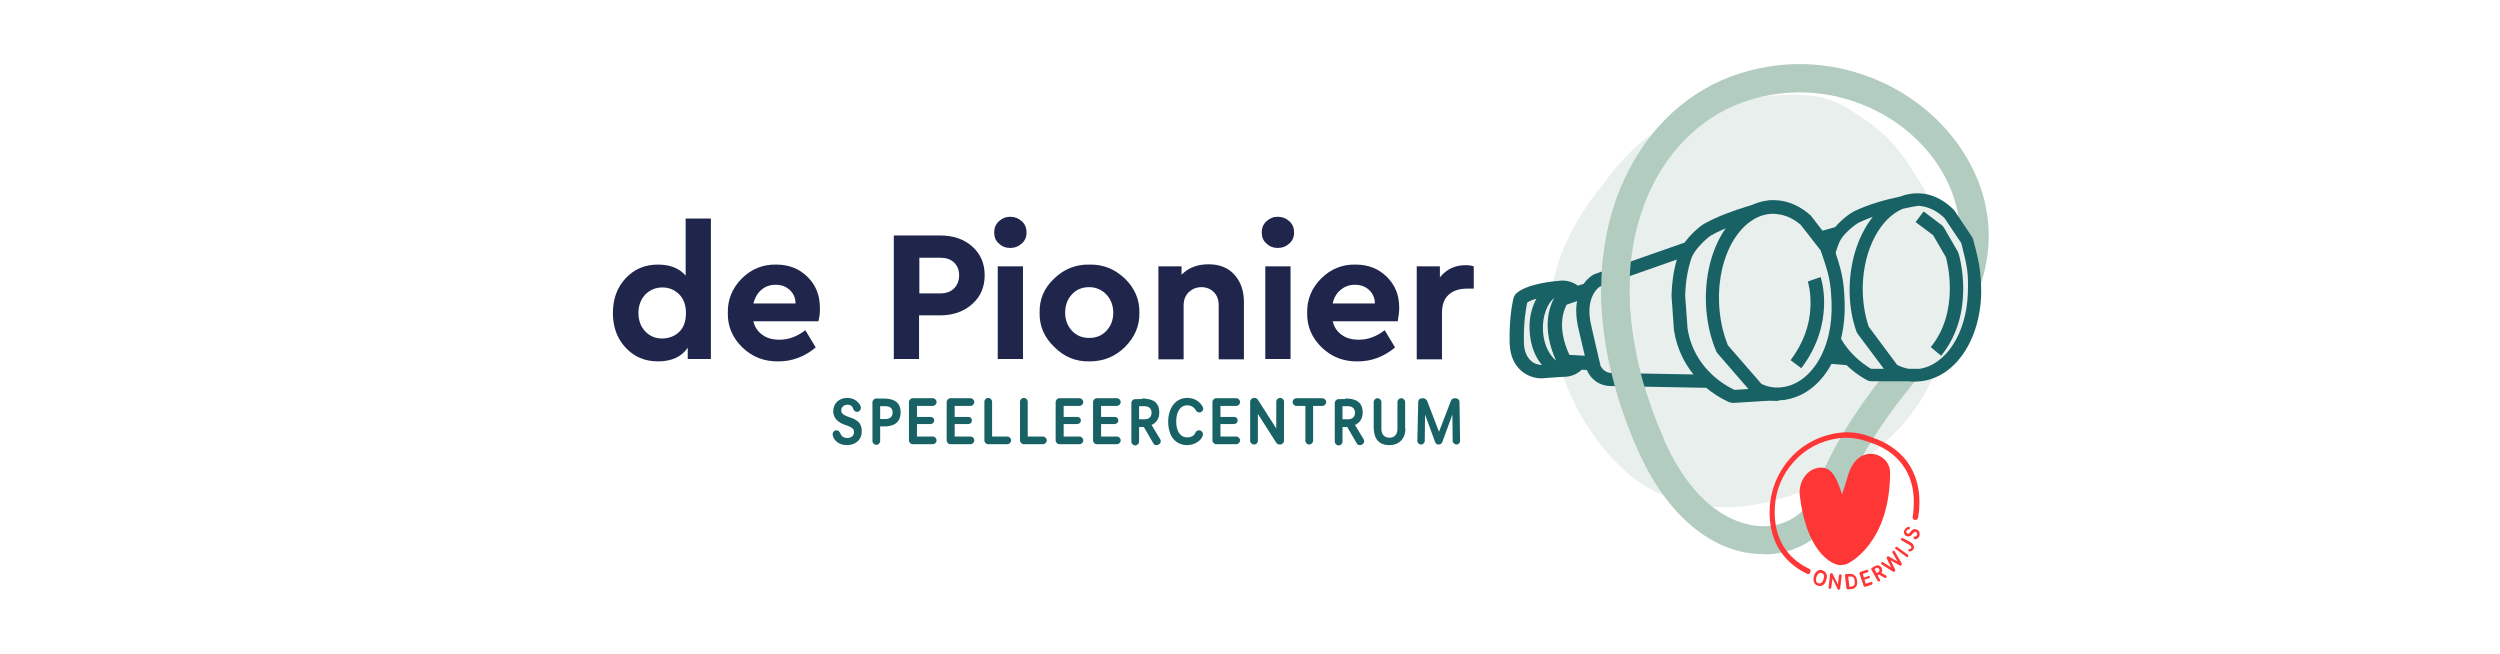 <?xml version="1.0" encoding="utf-8"?>
<!-- Generator: Adobe Illustrator 26.0.1, SVG Export Plug-In . SVG Version: 6.00 Build 0)  -->
<svg version="1.1" id="Layer_1" xmlns="http://www.w3.org/2000/svg" xmlns:xlink="http://www.w3.org/1999/xlink" x="0px" y="0px"
	 viewBox="0 0 841.9 220.2" style="enable-background:new 0 0 841.9 220.2;" xml:space="preserve">
<style type="text/css">
	.st0{fill:#E8EFED;}
	.st1{fill:#B2CCC0;}
	.st2{fill:#FF3636;}
	.st3{fill:#186265;}
	.st4{fill:#20264B;}
	.st5{fill:#FFFFFF;}
</style>
<path class="st4" d="M230.9,73.6h8.5v47.3h-7.8v-3.8c-2.1,3.1-5.5,4.6-10,4.6c-4.4,0-8-1.5-10.9-4.6c-2.9-3.1-4.3-7-4.3-11.7
	c0-4.7,1.4-8.6,4.3-11.7c2.9-3.1,6.5-4.6,10.9-4.6c4,0,7.1,1.2,9.3,3.7V73.6z M228.8,111.7c1.5-1.5,2.2-3.6,2.2-6.3
	c0-2.7-0.8-4.8-2.3-6.3c-1.5-1.5-3.4-2.3-5.6-2.3c-2.3,0-4.2,0.8-5.8,2.4c-1.5,1.6-2.3,3.7-2.3,6.2c0,2.6,0.8,4.6,2.3,6.2
	c1.5,1.6,3.4,2.4,5.8,2.4C225.4,113.9,227.3,113.2,228.8,111.7z"/>
<path class="st4" d="M275.6,108.2h-21.9c0.5,2,1.5,3.5,3.1,4.6c1.5,1.1,3.4,1.6,5.7,1.6c3.1,0,6-1.1,8.7-3.2l3.5,5.8
	c-3.7,3.1-7.9,4.7-12.5,4.7c-4.8,0.1-8.9-1.5-12.2-4.7c-3.3-3.2-5-7.1-4.9-11.6c-0.1-4.5,1.5-8.4,4.7-11.6c3.2-3.2,7.1-4.8,11.6-4.7
	c4.3,0,7.8,1.4,10.6,4.2c2.8,2.8,4.1,6.2,4.1,10.3C276.2,105,276,106.6,275.6,108.2z M253.7,102.2h14.2c0-1.9-0.7-3.4-2-4.6
	c-1.3-1.2-2.9-1.7-4.8-1.7c-1.8,0-3.4,0.6-4.7,1.7C255.1,98.7,254.2,100.3,253.7,102.2z"/>
<path class="st4" d="M301,120.9V79.3h15.6c4.4,0,8,1.2,10.8,3.7c2.8,2.5,4.2,5.7,4.2,9.7c0,4-1.4,7.2-4.2,9.7
	c-2.8,2.5-6.4,3.8-10.8,3.8h-7.1v14.7H301z M309.6,98.8h7.1c2,0,3.5-0.6,4.6-1.7c1.1-1.1,1.7-2.6,1.7-4.4c0-1.8-0.6-3.2-1.7-4.3
	c-1.2-1.1-2.7-1.6-4.6-1.6h-7.1V98.8z"/>
<path class="st4" d="M334.8,78.3c0-1.5,0.5-2.8,1.6-3.8c1.1-1,2.3-1.5,3.8-1.5c1.5,0,2.8,0.5,3.9,1.5c1.1,1,1.6,2.3,1.6,3.8
	c0,1.5-0.5,2.7-1.6,3.7c-1.1,1-2.4,1.5-3.9,1.5c-1.5,0-2.8-0.5-3.8-1.5C335.3,81.1,334.8,79.8,334.8,78.3z M336,120.9V89.7h8.5v31.2
	H336z"/>
<path class="st4" d="M350.1,105.3c-0.1-4.5,1.5-8.3,4.9-11.5c3.3-3.2,7.3-4.8,11.9-4.7c4.6-0.1,8.5,1.5,11.9,4.7
	c3.3,3.2,5,7.1,4.9,11.5c0.1,4.5-1.6,8.3-4.9,11.6c-3.4,3.3-7.3,4.8-11.9,4.8c-4.6,0.1-8.5-1.5-11.8-4.8
	C351.6,113.6,350,109.7,350.1,105.3z M372.6,111.4c1.5-1.6,2.3-3.6,2.3-6.1c0-2.4-0.8-4.5-2.3-6.1c-1.5-1.6-3.5-2.5-5.8-2.5
	c-2.4,0-4.3,0.8-5.8,2.4c-1.5,1.6-2.3,3.7-2.3,6.2c0,2.4,0.8,4.5,2.3,6.1c1.5,1.6,3.4,2.4,5.8,2.4
	C369.2,113.8,371.1,113,372.6,111.4z"/>
<path class="st4" d="M418.9,101.6v19.4h-8.5v-18.2c0-1.8-0.5-3.3-1.6-4.4c-1.1-1.1-2.5-1.7-4.2-1.7c-1.7,0-3.1,0.6-4.3,1.7
	c-1.1,1.1-1.7,2.6-1.7,4.4v18.2h-8.5V89.7h7.8v2.8c2.4-2.4,5.4-3.5,9.1-3.5c3.6,0,6.5,1.1,8.6,3.4S418.9,97.7,418.9,101.6z"/>
<path class="st4" d="M424.9,78.3c0-1.5,0.5-2.8,1.6-3.8c1.1-1,2.3-1.5,3.8-1.5c1.5,0,2.8,0.5,3.9,1.5c1.1,1,1.6,2.3,1.6,3.8
	c0,1.5-0.5,2.7-1.6,3.7c-1.1,1-2.4,1.5-3.9,1.5c-1.5,0-2.8-0.5-3.8-1.5C425.4,81.1,424.9,79.8,424.9,78.3z M426.1,120.9V89.7h8.5
	v31.2H426.1z"/>
<path class="st4" d="M470.7,108.2h-21.9c0.5,2,1.5,3.5,3.1,4.6c1.5,1.1,3.4,1.6,5.7,1.6c3.1,0,6-1.1,8.7-3.2l3.5,5.8
	c-3.7,3.1-7.9,4.7-12.5,4.7c-4.8,0.1-8.9-1.5-12.2-4.7c-3.3-3.2-5-7.1-4.9-11.6c-0.1-4.5,1.5-8.4,4.7-11.6c3.2-3.2,7.1-4.8,11.6-4.7
	c4.3,0,7.8,1.4,10.6,4.2c2.8,2.8,4.1,6.2,4.1,10.3C471.2,105,471,106.6,470.7,108.2z M448.8,102.2H463c0-1.9-0.7-3.4-2-4.6
	c-1.3-1.2-2.9-1.7-4.8-1.7c-1.8,0-3.4,0.6-4.7,1.7C450.1,98.7,449.2,100.3,448.8,102.2z"/>
<path class="st4" d="M496.3,89.7v7.5H494c-2.6,0-4.7,0.7-6.2,2.1c-1.5,1.4-2.2,3.4-2.2,6.1v15.6h-8.5V89.7h7.8v3.7
	c2.2-2.7,5-4.1,8.6-4.1C494.5,89.3,495.5,89.4,496.3,89.7z"/>
<g>
	<path class="st3" d="M289.9,137.3c0,0.8-0.6,1.4-1.3,1.4c-0.6,0-1.1-0.4-1.3-1.1c-0.1-0.3-0.2-0.6-0.6-0.9
		c-0.3-0.3-0.8-0.4-1.3-0.4c-1.1,0-2.1,0.7-2.1,1.9c0,1.2,1,1.6,2.2,2.1c0.9,0.3,2.2,0.7,3.1,1.4c1,0.7,1.6,1.8,1.6,3.5
		c0,3.2-2.4,4.7-5,4.7c-2.1,0-3.8-1-4.5-2.5c-0.2-0.4-0.3-0.9-0.3-1.2c0-0.7,0.6-1.3,1.3-1.3c0.6,0,1,0.4,1.2,0.9
		c0.3,0.6,0.4,0.8,0.7,1.1c0.4,0.4,1,0.6,1.7,0.6c1.3,0,2.3-0.7,2.3-2c0-1.2-0.9-1.6-2.1-2.1c-1.2-0.4-2.3-0.8-3.2-1.5
		c-0.9-0.7-1.7-1.8-1.7-3.4c0-2.7,2-4.5,4.7-4.5c1.6,0,3,0.6,3.9,1.8C289.6,136.2,289.9,136.8,289.9,137.3z"/>
	<path class="st3" d="M297.4,134.2c3.2,0,5.9,0.9,5.9,4.7c0,3.5-2.5,4.7-5.4,4.7h-1.5v4.9c0,0.7-0.6,1.3-1.3,1.3s-1.3-0.6-1.3-1.3
		v-13c0-0.7,0.6-1.3,1.3-1.3H297.4z M296.4,136.8v4.3h1.8c1.3,0,2.4-0.6,2.4-2.2c0-1.5-1-2.1-2.4-2.1H296.4z"/>
	<path class="st3" d="M308.8,136.7v3.7h4.6c0.7,0,1.2,0.5,1.2,1.2c0,0.7-0.6,1.2-1.2,1.2h-4.6v4.2h5.3c0.7,0,1.3,0.6,1.3,1.3
		c0,0.7-0.6,1.3-1.3,1.3h-6.7c-0.7,0-1.3-0.6-1.3-1.3v-12.9c0-0.7,0.6-1.3,1.3-1.3h6.7c0.7,0,1.3,0.6,1.3,1.3c0,0.7-0.6,1.3-1.3,1.3
		H308.8z"/>
	<path class="st3" d="M321.5,136.7v3.7h4.6c0.7,0,1.2,0.5,1.2,1.2c0,0.7-0.6,1.2-1.2,1.2h-4.6v4.2h5.3c0.7,0,1.3,0.6,1.3,1.3
		c0,0.7-0.6,1.3-1.3,1.3h-6.7c-0.7,0-1.3-0.6-1.3-1.3v-12.9c0-0.7,0.6-1.3,1.3-1.3h6.7c0.7,0,1.3,0.6,1.3,1.3c0,0.7-0.6,1.3-1.3,1.3
		H321.5z"/>
	<path class="st3" d="M334.1,147h5.1c0.7,0,1.3,0.6,1.3,1.3c0,0.7-0.6,1.3-1.3,1.3h-6.4c-0.7,0-1.3-0.6-1.3-1.3v-13
		c0-0.7,0.6-1.3,1.3-1.3c0.7,0,1.3,0.6,1.3,1.3V147z"/>
	<path class="st3" d="M346.1,147h5.1c0.7,0,1.3,0.6,1.3,1.3c0,0.7-0.6,1.3-1.3,1.3h-6.4c-0.7,0-1.3-0.6-1.3-1.3v-13
		c0-0.7,0.6-1.3,1.3-1.3c0.7,0,1.3,0.6,1.3,1.3V147z"/>
	<path class="st3" d="M358.2,136.7v3.7h4.6c0.7,0,1.2,0.5,1.2,1.2c0,0.7-0.6,1.2-1.2,1.2h-4.6v4.2h5.3c0.7,0,1.3,0.6,1.3,1.3
		c0,0.7-0.6,1.3-1.3,1.3h-6.7c-0.7,0-1.3-0.6-1.3-1.3v-12.9c0-0.7,0.6-1.3,1.3-1.3h6.7c0.7,0,1.3,0.6,1.3,1.3c0,0.7-0.6,1.3-1.3,1.3
		H358.2z"/>
	<path class="st3" d="M370.8,136.7v3.7h4.6c0.7,0,1.2,0.5,1.2,1.2c0,0.7-0.6,1.2-1.2,1.2h-4.6v4.2h5.3c0.7,0,1.3,0.6,1.3,1.3
		c0,0.7-0.6,1.3-1.3,1.3h-6.7c-0.7,0-1.3-0.6-1.3-1.3v-12.9c0-0.7,0.6-1.3,1.3-1.3h6.7c0.7,0,1.3,0.6,1.3,1.3c0,0.7-0.6,1.3-1.3,1.3
		H370.8z"/>
	<path class="st3" d="M384.5,134.2c3.2,0,5.9,0.9,5.9,4.7c0,2.3-1.2,3.6-2.6,4.2l2.9,4.8c0.1,0.2,0.2,0.4,0.2,0.7
		c0,0.7-0.7,1.3-1.4,1.3c-0.4,0-0.9-0.1-1.1-0.6l-3.2-5.5h-1.6v4.9c0,0.7-0.6,1.3-1.3,1.3c-0.7,0-1.3-0.6-1.3-1.3v-13
		c0-0.7,0.6-1.3,1.3-1.3H384.5z M383.6,136.8v4.4h1.8c1.3,0,2.4-0.6,2.4-2.2c0-1.5-1-2.2-2.3-2.2H383.6z"/>
	<path class="st3" d="M405.2,137.6c0,0.7-0.6,1.3-1.3,1.3c-0.4,0-0.9-0.2-1.1-0.6c-0.6-1.1-1.6-1.8-3-1.8c-2.4,0-3.7,2.3-3.7,5.4
		c0,3.1,1.2,5.4,3.8,5.4c1,0,2.3-0.5,2.6-1.5c0.2-0.5,0.7-0.9,1.3-0.9c0.7,0,1.3,0.6,1.3,1.3c0,0.5-0.2,0.9-0.5,1.4
		c-0.9,1.3-2.9,2.3-4.8,2.3c-4,0-6.4-3.1-6.4-7.9c0-4.6,2.5-8,6.4-8c2.4,0,4.1,1.1,5.2,2.9C405.1,137.2,405.2,137.4,405.2,137.6z"/>
	<path class="st3" d="M411,136.7v3.7h4.6c0.7,0,1.2,0.5,1.2,1.2c0,0.7-0.6,1.2-1.2,1.2H411v4.2h5.3c0.7,0,1.3,0.6,1.3,1.3
		c0,0.7-0.6,1.3-1.3,1.3h-6.7c-0.7,0-1.3-0.6-1.3-1.3v-12.9c0-0.7,0.6-1.3,1.3-1.3h6.7c0.7,0,1.3,0.6,1.3,1.3c0,0.7-0.6,1.3-1.3,1.3
		H411z"/>
	<path class="st3" d="M432.4,148.4c0,0.7-0.6,1.3-1.4,1.3c-0.6,0-1-0.3-1.2-0.6l-6.2-9.7v9.1c0,0.7-0.6,1.2-1.3,1.2
		c-0.7,0-1.3-0.6-1.3-1.2v-13.2c0-0.7,0.6-1.3,1.4-1.3c0.6,0,1,0.3,1.2,0.6l6.2,9.7v-9.1c0-0.6,0.6-1.2,1.3-1.2
		c0.7,0,1.3,0.6,1.3,1.2V148.4z"/>
	<path class="st3" d="M442.2,136.7v11.7c0,0.7-0.6,1.3-1.3,1.3c-0.7,0-1.3-0.6-1.3-1.3v-11.7h-3c-0.7,0-1.3-0.6-1.3-1.3
		c0-0.7,0.6-1.3,1.3-1.3h8.7c0.7,0,1.3,0.6,1.3,1.3c0,0.7-0.6,1.3-1.3,1.3H442.2z"/>
	<path class="st3" d="M453,134.2c3.2,0,5.9,0.9,5.9,4.7c0,2.3-1.2,3.6-2.6,4.2l2.9,4.8c0.1,0.2,0.2,0.4,0.2,0.7
		c0,0.7-0.7,1.3-1.4,1.3c-0.4,0-0.9-0.1-1.1-0.6l-3.2-5.5h-1.6v4.9c0,0.7-0.6,1.3-1.3,1.3c-0.7,0-1.3-0.6-1.3-1.3v-13
		c0-0.7,0.6-1.3,1.3-1.3H453z M452.1,136.8v4.4h1.8c1.3,0,2.4-0.6,2.4-2.2c0-1.5-1-2.2-2.3-2.2H452.1z"/>
	<path class="st3" d="M473.3,144.3c0,3.3-2,5.6-5.4,5.6c-3.7,0-5.3-2.3-5.3-6.1v-8.4c0-0.7,0.6-1.3,1.3-1.3c0.7,0,1.3,0.6,1.3,1.3v9
		c0,1.9,1,3,2.7,3c1.7,0,2.7-1.1,2.7-3v-9c0-0.7,0.6-1.3,1.3-1.3c0.7,0,1.3,0.6,1.3,1.3V144.3z"/>
	<path class="st3" d="M491.7,148.5c0,0.7-0.6,1.2-1.2,1.2c-0.6,0-1.3-0.6-1.3-1.2l-0.1-8.9l-3.4,9.3c-0.2,0.5-0.7,0.8-1.2,0.8
		c-0.6,0-1-0.3-1.2-0.8l-3.4-9.3l-0.1,8.9c0,0.6-0.6,1.2-1.2,1.2c-0.7,0-1.3-0.6-1.3-1.2l0.3-13.1c0-0.9,0.7-1.3,1.5-1.3
		c0.6,0,1.2,0.3,1.5,0.9l4,10.4l4-10.4c0.2-0.6,0.7-0.9,1.4-0.9c0.8,0,1.5,0.4,1.5,1.3L491.7,148.5z"/>
</g>
<path class="st0" d="M644.4,58c-4.4-7.7-10.5-14.2-18.4-19c-3.5-2.6-7.3-4.8-11.5-5.9c-10.2-2.8-26.7-0.2-37,2.5
	c-17.3,4.5-28,12.8-38.3,27.4c-0.1,0.1-20.6,23.1-16.7,48.3c2.8,18.3,11.8,36,25.8,48.2c12.5,10.8,30.9,13.6,47.4,9.5
	c17.7-4.4,35.1-13.8,46.6-27.9c11-13.5,15.8-30.6,14.9-47.2C656.6,81.2,651.7,68.5,644.4,58"/>
<path class="st1" d="M593.7,186.6c-16.8,0-32.6-13.1-42.2-35.2c-14.5-33.3-16.2-65.5-4.6-90.8c8.2-17.9,22.2-30.7,39.4-36l0,0
	c14.3-4.4,29.2-4,43.2,1.3c13,4.9,24.1,13.7,31.4,24.9c13.8,21.2,11.3,46.1-6.6,66.5c-15.6,17.8-27.4,33.3-34.1,51.5
	c-4,10.7-13.8,17.6-25.5,17.9C594.3,186.6,594,186.6,593.7,186.6z M589.1,33.7c-14.6,4.5-26.6,15.5-33.6,30.9
	c-10.4,22.8-8.8,52.3,4.7,83.1c12.2,27.9,29.2,29.7,34.2,29.5c7.8-0.2,14.2-4.7,16.8-11.7c7.3-19.5,19.6-35.8,35.9-54.4
	c15-17,17.1-37.6,5.8-55.1c-6.1-9.5-15.6-17-26.8-21.2C614.2,30.3,601.4,29.9,589.1,33.7L589.1,33.7z"/>
<g>
	<path class="st2" d="M606.1,166.9c-0.5-4,1.8-8.2,5.5-9.2c4.7-1.2,6.5,2.4,8.2,7.2l0.5,1.6c0.4-0.9,2-6.2,2.1-6.6
		c3.4-11.1,14.1-7.4,14.1-0.8c0,23.6-13.6,30.7-15.1,31c-1.5,0.3-1.9,0.2-2,0.2C615.8,189.8,608.2,184.6,606.1,166.9z"/>
	<path class="st2" d="M608.9,193.3c-0.1,0-0.3,0-0.4-0.1c-5-2.4-13.4-8.5-12.5-22.6c0.4-6,2.8-11.7,6.8-16.2
		c4.2-4.7,9.8-7.7,16.2-8.6c3.9-0.6,8.1,0,12,1.7c3.2,1.1,7.8,3.4,11.2,7.9c3.2,4.4,4.6,9.8,4.1,16.2c-0.1,0.9-0.2,1.9-0.4,2.8
		c-0.1,0.5-0.6,0.8-1.1,0.7c-0.5-0.1-0.8-0.6-0.7-1.1c0.2-0.9,0.3-1.8,0.3-2.6c1.2-15.4-9.5-20.7-14.1-22.2l-0.1,0
		c-3.6-1.5-7.5-2.1-11.1-1.6c-6,0.8-11.2,3.6-15.1,8c-3.8,4.2-6,9.5-6.3,15.1c-0.8,13,6.8,18.6,11.5,20.8c0.5,0.2,0.7,0.8,0.4,1.2
		C609.6,193.1,609.3,193.3,608.9,193.3z"/>
	<g>
		<path class="st2" d="M615,195.4c-0.5,1.6-1.7,2.3-2.9,1.8c-1.2-0.4-1.7-1.7-1.2-3.3c0.5-1.6,1.7-2.3,2.9-1.8
			C615,192.5,615.6,193.8,615,195.4z M611.7,194.3c-0.3,1-0.2,1.9,0.6,2.1c0.8,0.3,1.5-0.3,1.8-1.3c0.3-1,0.2-1.9-0.6-2.1
			C612.8,192.7,612.1,193.2,611.7,194.3z"/>
		<path class="st2" d="M619.7,198.2c0,0.2-0.2,0.4-0.5,0.4c-0.2,0-0.3-0.1-0.4-0.3l-1.7-3.5l-0.4,3.1c0,0.2-0.2,0.4-0.5,0.4
			c-0.2,0-0.4-0.2-0.4-0.5l0.5-4.4c0-0.2,0.2-0.4,0.5-0.4c0.2,0,0.3,0.1,0.4,0.3l1.7,3.5l0.4-3c0-0.2,0.2-0.4,0.5-0.4
			c0.2,0,0.4,0.2,0.4,0.5L619.7,198.2z"/>
		<path class="st2" d="M622.8,193.3c1.4-0.2,2.4,0.6,2.6,2.3c0.2,1.8-0.6,2.7-2.1,2.8l-1,0.1c-0.2,0-0.5-0.2-0.5-0.4l-0.5-4.3
			c0-0.2,0.2-0.5,0.4-0.5L622.8,193.3z M622.4,194.2l0.4,3.4l0.2,0c1.3-0.1,1.7-0.5,1.6-1.9c-0.2-1.4-0.7-1.7-1.9-1.5L622.4,194.2z"
			/>
		<path class="st2" d="M627.3,193.3l0.4,1.2l1.5-0.5c0.2-0.1,0.5,0,0.5,0.2c0.1,0.2-0.1,0.5-0.3,0.5l-1.5,0.5l0.4,1.4l1.7-0.6
			c0.2-0.1,0.5,0.1,0.6,0.3c0.1,0.2-0.1,0.5-0.3,0.6l-2.1,0.7c-0.2,0.1-0.5-0.1-0.6-0.3l-1.4-4.1c-0.1-0.2,0.1-0.5,0.3-0.6l2.1-0.7
			c0.2-0.1,0.5,0.1,0.6,0.3c0.1,0.2-0.1,0.5-0.3,0.5L627.3,193.3z"/>
		<path class="st2" d="M631.1,190.8c0.9-0.5,1.9-0.7,2.5,0.4c0.4,0.7,0.3,1.3-0.1,1.7l1.6,0.9c0.1,0,0.1,0.1,0.2,0.2
			c0.1,0.2,0,0.5-0.2,0.6c-0.1,0.1-0.3,0.1-0.4,0l-1.9-1.1l-0.5,0.3l0.8,1.4c0.1,0.2,0,0.5-0.2,0.6c-0.2,0.1-0.5,0-0.6-0.2l-2.1-3.8
			c-0.1-0.2,0-0.5,0.2-0.6L631.1,190.8z M631.3,191.7l0.7,1.3l0.5-0.3c0.4-0.2,0.6-0.6,0.3-1.1c-0.2-0.4-0.7-0.5-1.1-0.3
			L631.3,191.7z"/>
		<path class="st2" d="M640.4,189.7c0.1,0.2,0.1,0.4-0.1,0.6c-0.2,0.2-0.3,0.2-0.6,0.1l-3-1.7l1.5,3.1c0.1,0.2,0.1,0.4-0.1,0.6
			c-0.2,0.2-0.4,0.2-0.6,0.1l-3.8-2.4c-0.1,0-0.1,0-0.1-0.1c-0.2-0.2-0.1-0.5,0-0.6c0.1-0.1,0.4-0.2,0.5-0.1l2.8,1.8l-1.5-3
			c-0.1-0.2-0.1-0.4,0.1-0.6c0.2-0.2,0.4-0.2,0.6-0.1l2.9,1.7l-1.7-3c-0.1-0.1,0-0.4,0.1-0.5c0.2-0.2,0.4-0.2,0.6,0
			c0,0,0,0.1,0.1,0.1L640.4,189.7z"/>
		<path class="st2" d="M642.5,186.8c0.2,0.1,0.2,0.4,0.1,0.6c-0.1,0.2-0.4,0.3-0.6,0.1l-3.6-2.6c-0.2-0.1-0.2-0.4-0.1-0.6
			c0.1-0.2,0.4-0.2,0.6-0.1L642.5,186.8z"/>
		<path class="st2" d="M643.4,182.6c1,0.6,1.4,1.5,1,2.3c-0.3,0.5-0.6,0.7-1.1,0.8c-0.1,0-0.3,0-0.4,0c-0.2-0.1-0.3-0.4-0.2-0.6
			c0.1-0.2,0.3-0.2,0.4-0.2c0.2,0,0.4-0.1,0.5-0.3c0.2-0.4,0-0.7-0.6-1.1l-2.6-1.5c-0.2-0.1-0.3-0.4-0.2-0.6
			c0.1-0.2,0.4-0.3,0.6-0.2L643.4,182.6z"/>
		<path class="st2" d="M642.9,177.4c0.2,0.1,0.4,0.3,0.3,0.6c-0.1,0.2-0.3,0.3-0.5,0.3c-0.1,0-0.2,0-0.4,0.1
			c-0.1,0.1-0.2,0.2-0.3,0.4c-0.1,0.3,0,0.7,0.4,0.9c0.4,0.1,0.6-0.1,0.9-0.5c0.2-0.3,0.5-0.6,0.8-0.8c0.3-0.2,0.7-0.3,1.3-0.1
			c1,0.3,1.2,1.3,1,2.1c-0.2,0.7-0.7,1.1-1.3,1.2c-0.1,0-0.3,0-0.4,0c-0.2-0.1-0.4-0.3-0.3-0.6c0.1-0.2,0.2-0.3,0.4-0.3
			c0.2,0,0.3,0,0.4-0.1c0.2-0.1,0.3-0.3,0.4-0.5c0.1-0.4,0-0.8-0.4-1c-0.4-0.1-0.6,0.1-0.9,0.4c-0.3,0.3-0.5,0.6-0.8,0.9
			c-0.3,0.2-0.7,0.3-1.3,0.2c-0.9-0.3-1.2-1.1-0.9-2c0.2-0.5,0.5-0.9,1-1C642.6,177.4,642.8,177.4,642.9,177.4z"/>
	</g>
</g>
<g>
	<path class="st3" d="M615.3,118.3l5.8,0.5c-4.9-9.7-4.1-29.7-3.6-37.7l-4.4,1.2l-1.9-3.9l7.8-2.2l3,2.1c0,0.1-0.8,9.3-0.5,19.1
		c0.6,17.1,4,21.1,5.5,22l-1.3,3.9l-10.6-0.9L615.3,118.3z"/>
</g>
<path class="st0" d="M645.8,67.2c0,0-12.1,1.7-20.6,5.8c-1.9,0.9-6.2,4.5-7.6,7.6c-1.3,2.8-2.6,7-3.1,12.8l0.1,10.4
	c1.4,16,15.2,22.5,15.2,22.5l16.7,0"/>
<g>
	<path class="st0" d="M637.4,124.5c2.1,1.2,4.4,1.9,6.7,2c11,0.3,20.2-11.4,20.6-27.8c0.2-6.7-0.1-9-2.5-17.7l-6-9
		c-2.5-2.4-5.3-4.1-8.4-4.6c-0.7-0.1-1.3-0.2-2-0.2c-11-0.3-20.2,12.7-20.7,29.1c-0.1,5.3,0.7,10.4,2.2,14.7L637.4,124.5z"/>
	<path class="st3" d="M664.4,80.4l-0.3-0.6l-6-9l-0.3-0.3c-2.8-2.8-6.1-4.6-9.5-5.2c-0.8-0.1-1.6-0.2-2.3-0.2c-0.1,0-0.3,0-0.4,0
		c-2,0-3.9,0.4-5.7,1.1c-4.4,0.9-10.4,2.5-15.4,4.9c-2.1,1-7,4.9-8.6,8.6c-1.7,3.9-2.8,8.4-3.3,13.5l0,0.2l0.1,10.4l0,0.2
		c1.5,17,15.8,23.9,16.4,24.2l0.9,0.2l12.8,0c0.5,0.1,1.1,0.1,1.6,0.1c0.2,0,0.3,0,0.5,0c12.3,0,21.9-12.7,22.3-29.8
		C667.1,91.8,666.8,89.2,664.4,80.4z M616.7,103.7l-0.1-10.2c0.4-4.6,1.4-8.6,2.9-12.1c1.1-2.5,5-5.7,6.6-6.5c1.5-0.7,3-1.3,4.6-1.9
		c-4.5,5.7-7.5,13.9-7.8,23.2c-0.2,5.4,0.6,10.8,2.3,15.5l0.3,0.6l8.9,11.9l-4.3,0C628.1,123,617.9,116.8,616.7,103.7z M662.7,98.6
		c-0.4,13.6-7.4,24.3-16.3,25.6l-3.6,0c-1.3-0.2-2.7-0.7-3.9-1.3l-9.6-12.9c-1.4-4.2-2.1-8.9-2-13.7c0.3-12.5,6-22.9,13.5-26
		c2.6-0.6,4.6-0.9,5.2-1c0.5,0,1,0.1,1.6,0.2c2.6,0.5,5,1.8,7.2,3.9l5.7,8.5C662.6,90.1,662.9,92.2,662.7,98.6z"/>
</g>
<path class="st0" d="M526.2,96.8c0,0-10.5,0.7-13.9,3.9c0,0-1.6,5.8-1.3,15.1c0.2,7.7,6.1,10,9.5,9.4l7.8-0.5"/>
<ellipse transform="matrix(0.999 -3.828735e-02 3.828735e-02 0.999 -3.855 20.247)" class="st0" cx="526.7" cy="110.8" rx="9.4" ry="14"/>
<path class="st3" d="M601.3,130.2l-17.2,1.1c-2.4-1.1-13.7-6.9-15.8-20.7l-0.8-10.9c0.1-4.9,0.9-9.3,2.2-13c1-2.7,4.9-6.4,6.5-7.4
	c8.3-4.7,20.7-7.3,20.8-7.4l-0.9-4.4c-0.5,0.1-13.1,2.8-22.1,7.8c-1.6,0.9-4.6,3.5-6.7,6.4l-30.3,10.6l-0.4,0.2
	c-0.2,0.1-1.8,1-3.3,3.1l-1.9,0.6c-1.7-1.2-3.6-1.8-5.6-1.7c0,0,0,0-0.1,0l0,0c-1.2,0.1-11.5,0.8-15.3,4.5l-0.6,1
	c-0.1,0.3-1.7,6.2-1.4,15.8c0.2,5.1,2.4,7.9,4.3,9.4c1.8,1.4,4.1,2.2,6.3,2.2c0.5,0,1,0,1.5-0.1l5.9-0.4c0.1,0,0.2,0,0.3,0
	c0.1,0,0.2,0,0.3,0c2.1-0.1,4.1-0.9,5.7-2.4l1.7,0.1c1.3,3.2,4.3,5.3,7.8,5.4l32.4,0.6c4,3.3,7.6,4.8,7.9,4.9l1,0.2l17.7-1.1
	L601.3,130.2z M515.8,121.7c-1.6-1.3-2.5-3.4-2.6-6c-0.2-7,0.7-12,1.1-13.8c0.8-0.5,1.8-1,3.1-1.3c-1.6,2.9-2.5,6.6-2.3,10.6
	c0.2,4.2,1.4,8.1,3.6,11c0.2,0.3,0.4,0.5,0.6,0.7C518.2,122.9,516.9,122.6,515.8,121.7z M522.3,119.6c-1.6-2.2-2.6-5.2-2.7-8.5
	c-0.2-4.6,1.4-8.8,3.8-10.8c-1.5,2.7-4.4,10,0.6,21.1C523.2,120.8,522.7,120.1,522.3,119.6z M528.5,119.5
	c-4.3-9.3-1.9-15.1-0.9-16.9l3.5-1.2c-0.5,2.6-0.4,5.8,0.6,9.9l2,8.5L528.5,119.5z M539,123.2l-3-12.9l0-0.1
	c-2.5-9.6,2-13.2,2.8-13.7l25.9-9.1c-1.1,3.7-1.7,7.8-1.8,12.2l0.8,11.3l0,0.2c1,6.4,3.6,11.3,6.6,15l-27.7-0.5
	C541.1,125.6,539.7,124.6,539,123.2z"/>
<path class="st0" d="M598.8,69.8c-0.7-0.1-1.4-0.1-2.2-0.1c-11.7,0.4-20.6,14.9-19.9,32.3c0.2,5.7,1.4,11,3.4,15.5l11.7,13.6
	c2.3,1.1,4.8,1.7,7.3,1.6c11.7-0.4,20.6-13.5,20-30.9c-0.3-7.2-0.8-9.6-3.9-18.6l-7-9.1L598.8,69.8z"/>
<path class="st3" d="M598.5,135c-2.6,0-5.2-0.6-7.7-1.9l-0.7-0.6L578.4,119l-0.4-0.6c-2.1-4.9-3.3-10.5-3.5-16.3
	c-0.3-8.9,1.7-17.3,5.7-23.8c4.2-6.8,10-10.6,16.4-10.9c0.8,0,1.7,0,2.5,0.1c3.7,0.4,7.3,2.1,10.5,4.9l0.3,0.3l7,9.1l0.3,0.6
	c3.2,9.1,3.7,11.8,4,19.2c0.3,8.8-1.7,17-5.7,23.1c-4.1,6.3-10,9.9-16.4,10.1C599,135,598.7,135,598.5,135z M593.2,129.3
	c1.9,0.9,3.8,1.3,5.8,1.2c5-0.2,9.5-3.1,12.8-8.1c3.5-5.3,5.3-12.6,5-20.5c-0.3-6.9-0.7-9.1-3.7-17.6l-6.7-8.6
	c-2.5-2.1-5.1-3.3-7.9-3.6c-0.6-0.1-1.2-0.1-1.8-0.1c-4.9,0.2-9.4,3.3-12.8,8.7c-3.5,5.7-5.3,13.3-5,21.2c0.2,5.1,1.2,10,3,14.4
	L593.2,129.3z"/>
<path class="st3" d="M606.6,124l-3.6-2.7c4.2-5.6,6.5-11.7,6.7-18.2c0.2-4.9-0.9-8.3-0.9-8.3l4.3-1.5
	C613.3,93.8,618.2,108.7,606.6,124z"/>
<path class="st3" d="M653.7,119.8l-3.5-2.9c9.7-11.9,5.7-28.2,5.1-30.3l-4.3-7.4l-5.9-4.4l2.7-3.6l6.2,4.7l0.6,0.7l4.7,8.1l0.2,0.5
	C659.8,85.9,665.5,105.3,653.7,119.8z"/>
<path class="st1" d="M551.5,151.4c-10.1-23-14-45-11.6-65.3l9.4,1.1c-2.1,18.4,1.6,39.3,10.9,60.4L551.5,151.4z"/>
</svg>
